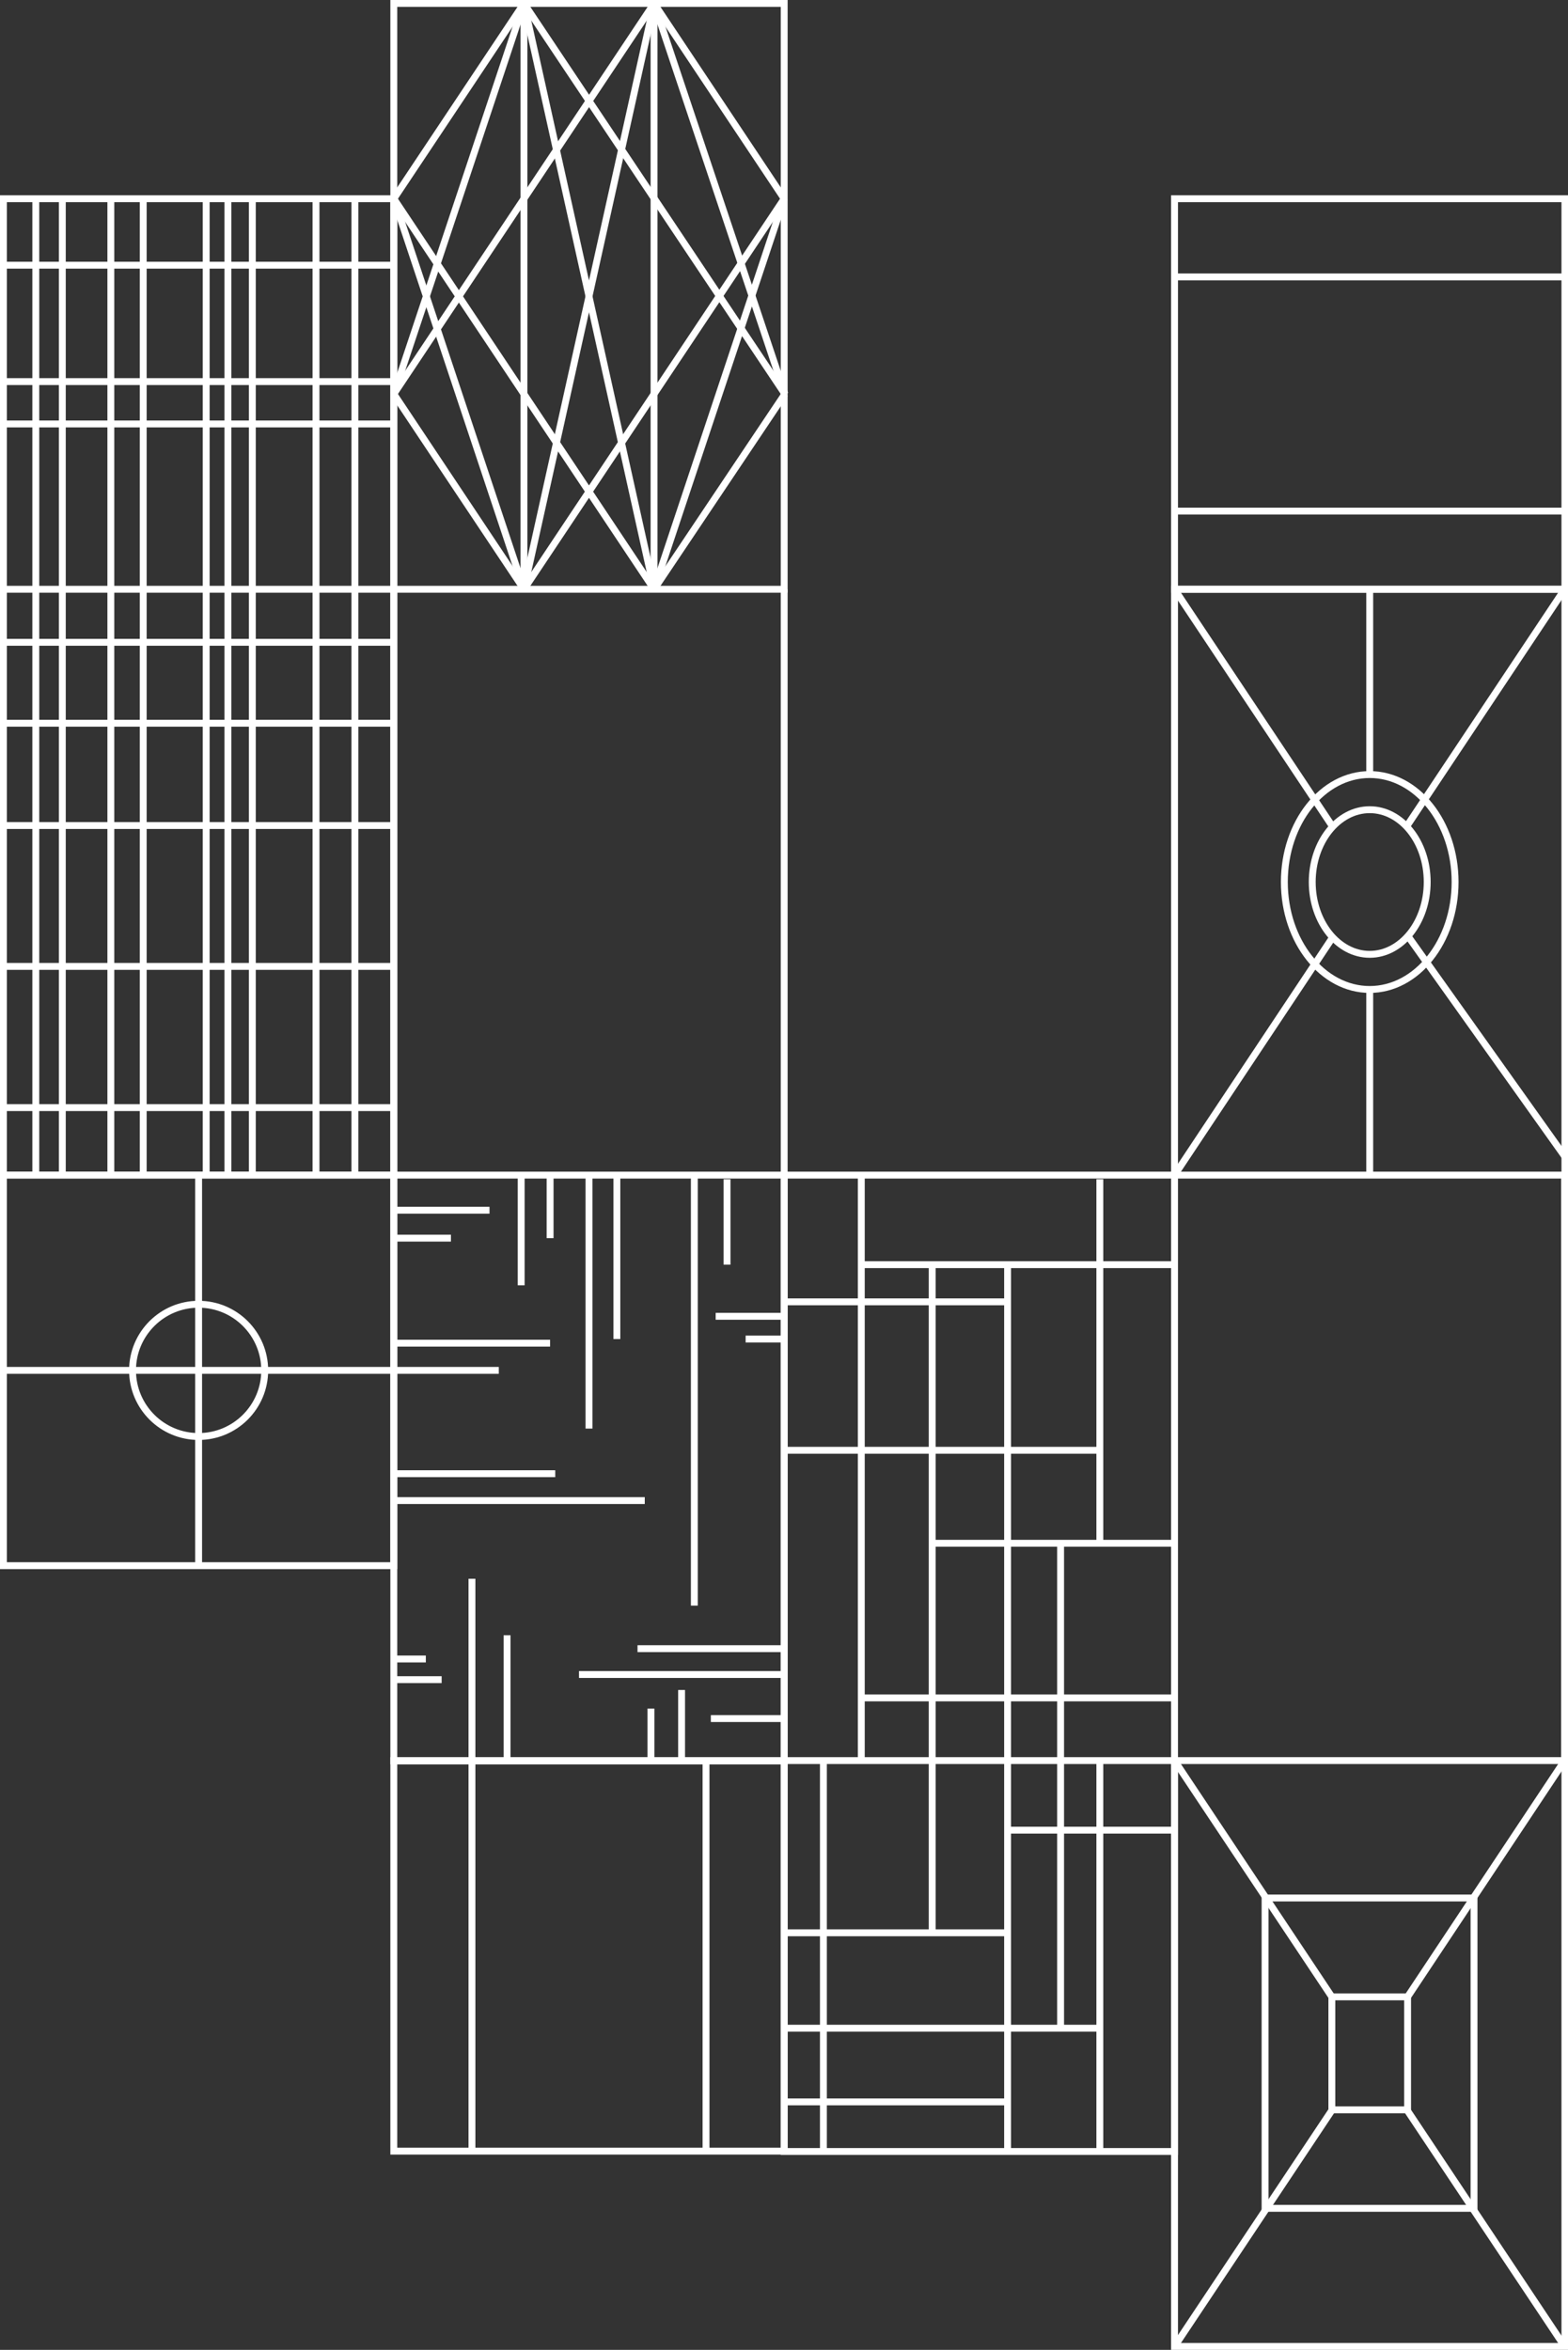 <?xml version="1.0" encoding="utf-8"?>
<!-- Generator: Adobe Illustrator 26.2.1, SVG Export Plug-In . SVG Version: 6.00 Build 0)  -->
<svg version="1.1" id="Layer_1" xmlns="http://www.w3.org/2000/svg" xmlns:xlink="http://www.w3.org/1999/xlink" x="0px" y="0px"
	 viewBox="0 0 455.5 682.3" style="enable-background:new 0 0 455.5 682.3;" xml:space="preserve">
<rect x="0" y="0" width="455.5" height="682.3" fill="#333333" stroke="none"/>
<style type="text/css">
	.st0{fill:none;stroke:#FFFFFF;stroke-width:2;stroke-miterlimit:10;}
</style>
<g id="Layer_2_00000128450263483530888320000011125859708201115069_">
	<g id="Layer_1-2">
		<line class="st0" x1="114.4" y1="171.1" x2="114.4" y2="341.2"/>
		<line class="st0" x1="227.8" y1="171.1" x2="227.8" y2="341.2"/>
		<line class="st0" x1="454.5" y1="341.2" x2="454.5" y2="511.2"/>
		<rect x="114.4" y="1" class="st0" width="113.4" height="170.1"/>
		<rect x="1" y="57.7" class="st0" width="113.4" height="283.5"/>
		<rect x="341.2" y="57.7" class="st0" width="113.4" height="113.4"/>
		<rect x="341.2" y="171.1" class="st0" width="113.4" height="170.1"/>
		<rect x="341.2" y="511.2" class="st0" width="113.4" height="170.1"/>
		<rect x="367.5" y="551.1" class="st0" width="60.7" height="90.1"/>
		<rect x="386.9" y="579.8" class="st0" width="22" height="32.8"/>
		<rect x="227.8" y="341.2" class="st0" width="113.4" height="283.5"/>
		<rect x="1" y="341.2" class="st0" width="113.4" height="113.4"/>
		<rect x="114.4" y="341.2" class="st0" width="113.4" height="170.1"/>
		<rect x="114.4" y="511.2" class="st0" width="113.4" height="113.4"/>
		<line class="st0" x1="10.4" y1="57.7" x2="10.4" y2="341.2"/>
		<line class="st0" x1="18.1" y1="57.7" x2="18.1" y2="341.2"/>
		<line class="st0" x1="41.6" y1="57.7" x2="41.6" y2="341.2"/>
		<line class="st0" x1="59.9" y1="57.7" x2="59.9" y2="341.2"/>
		<line class="st0" x1="66.2" y1="57.7" x2="66.2" y2="341.2"/>
		<line class="st0" x1="73.3" y1="57.7" x2="73.3" y2="341.2"/>
		<line class="st0" x1="91.8" y1="57.7" x2="91.8" y2="341.2"/>
		<line class="st0" x1="103.1" y1="57.7" x2="103.1" y2="341.2"/>
		<line class="st0" x1="32.2" y1="57.7" x2="32.2" y2="341.2"/>
		<line class="st0" x1="57.7" y1="454.5" x2="57.7" y2="341.2"/>
		<line class="st0" x1="1" y1="397.9" x2="114.4" y2="397.9"/>
		<circle class="st0" cx="57.7" cy="397.9" r="19.2"/>
		<line class="st0" x1="152.2" y1="1" x2="152.2" y2="171.1"/>
		<line class="st0" x1="190" y1="1" x2="190" y2="171.1"/>
		<line class="st0" x1="227.8" y1="57.7" x2="190" y2="1"/>
		<line class="st0" x1="114.4" y1="57.7" x2="152.2" y2="1"/>
		<line class="st0" x1="152.2" y1="171.1" x2="227.8" y2="57.7"/>
		<line class="st0" x1="190" y1="171.1" x2="114.4" y2="57.7"/>
		<line class="st0" x1="190" y1="1" x2="152.2" y2="171.1"/>
		<line class="st0" x1="152.2" y1="1" x2="190" y2="171.1"/>
		<line class="st0" x1="228" y1="114.4" x2="190" y2="171.1"/>
		<line class="st0" x1="114.4" y1="114.4" x2="152.2" y2="171.1"/>
		<line class="st0" x1="152.2" y1="1" x2="114.4" y2="114.4"/>
		<line class="st0" x1="190" y1="1" x2="228" y2="114.4"/>
		<line class="st0" x1="114.4" y1="57.7" x2="152.2" y2="171.1"/>
		<line class="st0" x1="227.8" y1="57.7" x2="190" y2="171.1"/>
		<line class="st0" x1="228" y1="114.4" x2="152.2" y2="1"/>
		<line class="st0" x1="114.4" y1="114.4" x2="190" y2="1"/>
		<line class="st0" x1="114.4" y1="351.4" x2="142.2" y2="351.4"/>
		<line class="st0" x1="151.4" y1="341.2" x2="151.4" y2="373.2"/>
		<line class="st0" x1="159.8" y1="341.2" x2="159.8" y2="359.5"/>
		<line class="st0" x1="171.1" y1="341.2" x2="171.1" y2="414.8"/>
		<line class="st0" x1="179.2" y1="341.2" x2="179.2" y2="388.8"/>
		<line class="st0" x1="201.7" y1="341.2" x2="201.7" y2="466.2"/>
		<line class="st0" x1="211.2" y1="342.4" x2="211.2" y2="367.2"/>
		<line class="st0" x1="227.8" y1="382.2" x2="207.9" y2="382.2"/>
		<line class="st0" x1="227.8" y1="388.8" x2="216.6" y2="388.8"/>
		<line class="st0" x1="227.8" y1="478.7" x2="185.2" y2="478.7"/>
		<line class="st0" x1="227.8" y1="486.2" x2="168.2" y2="486.2"/>
		<line class="st0" x1="227.8" y1="499" x2="206.5" y2="499"/>
		<line class="st0" x1="198" y1="490.7" x2="198" y2="511.2"/>
		<line class="st0" x1="189.1" y1="496.1" x2="189.1" y2="511.2"/>
		<line class="st0" x1="147.3" y1="511.2" x2="147.3" y2="474.8"/>
		<line class="st0" x1="137.1" y1="458.4" x2="137.1" y2="511.2"/>
		<line class="st0" x1="114.4" y1="487.7" x2="128.3" y2="487.7"/>
		<line class="st0" x1="114.4" y1="481.7" x2="123.7" y2="481.7"/>
		<line class="st0" x1="114.4" y1="435.7" x2="187.3" y2="435.7"/>
		<line class="st0" x1="114.4" y1="390" x2="159.8" y2="390"/>
		<line class="st0" x1="114.4" y1="397.9" x2="144.9" y2="397.9"/>
		<line class="st0" x1="114.4" y1="427.9" x2="161.3" y2="427.9"/>
		<line class="st0" x1="114.4" y1="359.5" x2="131" y2="359.5"/>
		<line class="st0" x1="114.4" y1="171.1" x2="1" y2="171.1"/>
		<line class="st0" x1="1" y1="123.1" x2="114.4" y2="123.1"/>
		<line class="st0" x1="1" y1="110.8" x2="114.4" y2="110.8"/>
		<line class="st0" x1="1" y1="77" x2="114.4" y2="77"/>
		<line class="st0" x1="1" y1="186.5" x2="114.4" y2="186.5"/>
		<line class="st0" x1="1" y1="210" x2="114.4" y2="210"/>
		<line class="st0" x1="1" y1="239.7" x2="114.4" y2="239.7"/>
		<line class="st0" x1="1" y1="280.6" x2="114.4" y2="280.6"/>
		<line class="st0" x1="1" y1="321.6" x2="114.4" y2="321.6"/>
		<line class="st0" x1="137.1" y1="511.2" x2="137.1" y2="624.6"/>
		<line class="st0" x1="205.1" y1="511.2" x2="205.1" y2="624.6"/>
		<line class="st0" x1="341.2" y1="148.4" x2="454.5" y2="148.4"/>
		<line class="st0" x1="341.2" y1="80.4" x2="454.5" y2="80.4"/>
		<line class="st0" x1="227.8" y1="511.2" x2="341.2" y2="511.2"/>
		<line class="st0" x1="250.2" y1="341.2" x2="250.2" y2="511.2"/>
		<line class="st0" x1="250.2" y1="367.2" x2="341.2" y2="367.2"/>
		<line class="st0" x1="227.8" y1="588.9" x2="319.5" y2="588.9"/>
		<line class="st0" x1="319.5" y1="511.2" x2="319.5" y2="624.6"/>
		<line class="st0" x1="292.7" y1="367.2" x2="292.7" y2="624.6"/>
		<line class="st0" x1="341.2" y1="531.4" x2="292.7" y2="531.4"/>
		<line class="st0" x1="227.8" y1="561.2" x2="292.7" y2="561.2"/>
		<line class="st0" x1="270.8" y1="367.2" x2="270.8" y2="561.2"/>
		<line class="st0" x1="227.8" y1="378" x2="292.7" y2="378"/>
		<line class="st0" x1="308.1" y1="588.9" x2="308.1" y2="448.1"/>
		<line class="st0" x1="341.2" y1="448.1" x2="270.8" y2="448.1"/>
		<line class="st0" x1="239.2" y1="511.2" x2="239.2" y2="624.6"/>
		<line class="st0" x1="292.7" y1="610.3" x2="227.8" y2="610.3"/>
		<line class="st0" x1="319.5" y1="342.4" x2="319.5" y2="448.1"/>
		<line class="st0" x1="227.8" y1="421.1" x2="319.5" y2="421.1"/>
		<line class="st0" x1="341.2" y1="493" x2="250.2" y2="493"/>
		<ellipse class="st0" cx="397.9" cy="256.1" rx="24.8" ry="31.2"/>
		<ellipse class="st0" cx="397.9" cy="256.1" rx="16.7" ry="21"/>
		<line class="st0" x1="397.9" y1="171.1" x2="397.9" y2="224.9"/>
		<line class="st0" x1="397.9" y1="287.4" x2="397.9" y2="341.2"/>
		<line class="st0" x1="454.5" y1="335.7" x2="409" y2="271.8"/>
		<line class="st0" x1="454.5" y1="171.1" x2="408.6" y2="240"/>
		<line class="st0" x1="387.1" y1="240" x2="341.2" y2="171.1"/>
		<line class="st0" x1="387.1" y1="272.2" x2="341.2" y2="341.2"/>
		<polyline class="st0" points="386.9,579.8 386.9,579.8 341.2,511.2 		"/>
		<line class="st0" x1="454.5" y1="511.2" x2="408.9" y2="579.8"/>
		<line class="st0" x1="454.5" y1="681.3" x2="408.7" y2="612.6"/>
		<line class="st0" x1="387" y1="612.6" x2="341.2" y2="681.3"/>
	</g>
</g>
</svg>
